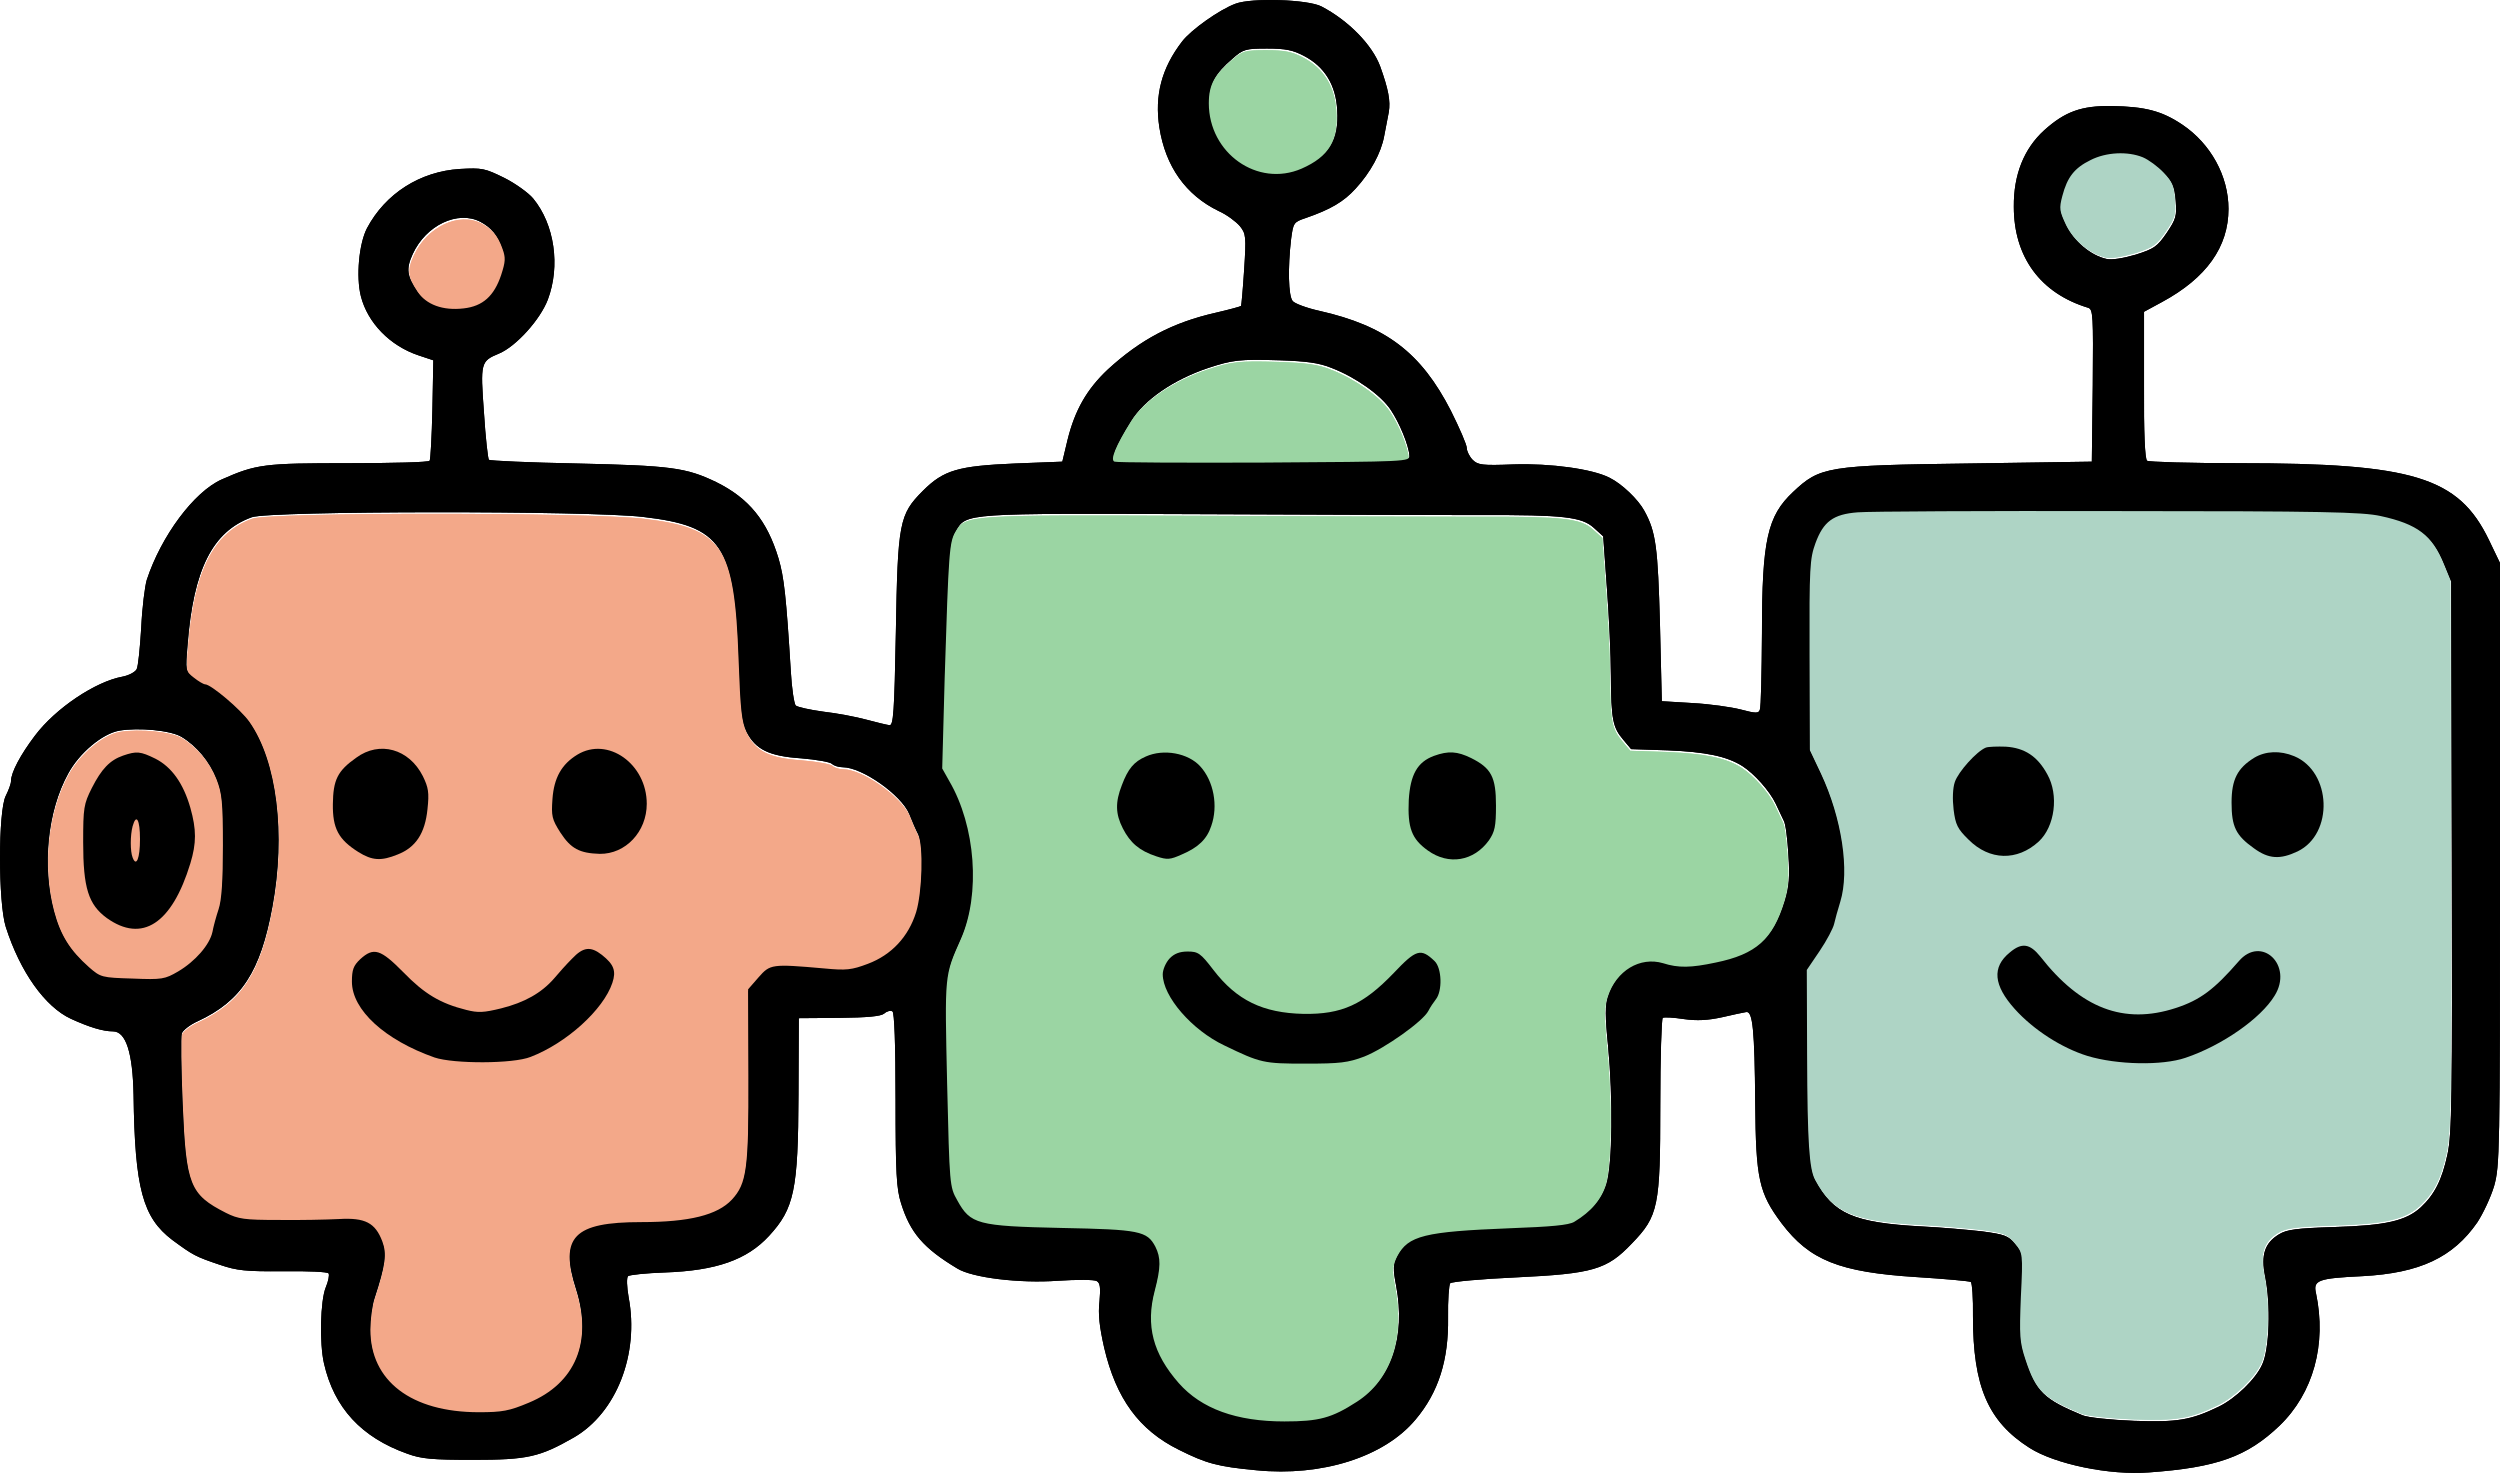 <?xml version="1.0" encoding="UTF-8"?>
<svg xmlns="http://www.w3.org/2000/svg" viewBox="0 0 813.98 479.57">
  <defs>
    <style>
      .cls-1 {
        fill: #f3a889;
      }

      .cls-2 {
        fill: #9bd5a3;
      }

      .cls-3 {
        fill: #aed4c5;
      }
    </style>
  </defs>
  <g id="Layer_3" data-name="Layer 3">
    <path class="cls-3" d="M697.41,50.75c1.9.8,4.9,3,6.8,5,2.9,3,3.5,4.5,3.9,9.1.4,5.1.1,6-2.9,10.5-3.1,4.5-4.1,5.2-10.1,7.1-4.1,1.2-7.9,1.8-9.5,1.4-5.1-1.1-10.7-5.8-13.2-11-2.1-4.5-2.3-5.4-1.2-9.5,1.6-6.1,3.9-9.1,9.2-11.7,5.1-2.6,12.1-2.9,17-.9ZM774.81,167.55c12,2.6,16.9,6.3,20.7,15.7l2.3,5.6.2,89.5c.2,79.1,0,90.4-1.4,97-1.8,8.4-4.2,13.1-8.7,17.3-4.8,4.4-11.4,5.9-28.1,6.4-12.4.4-15.5.8-18.1,2.4-4.6,2.8-5.9,6.7-4.5,13.6,1.9,9.4,1.4,23.7-.9,28.7-2.1,4.8-8.8,11.2-14.2,13.8-9.1,4.4-13.5,5.1-27.6,4.6-7.6-.3-15-1.1-16.7-1.8-12.6-5.2-15.2-7.7-18.6-18.1-1.9-5.7-2-7.8-1.5-20.5.7-14.1.6-14.2-1.9-17.2-2.2-2.7-3.4-3.1-10.8-4.1-4.5-.5-13.4-1.3-19.7-1.6-22-1.2-28.7-4.1-34.6-15.1-1.9-3.6-2.5-12-2.6-40.6l-.1-27.8,4.2-6.2c2.3-3.4,4.4-7.4,4.7-8.8s1.2-4.6,2-7.2c3.1-10.1.5-27.2-6.3-41.7l-3.6-7.6-.1-31c-.1-28.7.1-31.4,1.9-36.4,2.6-7.1,5.8-9.5,13.8-10.1,3.4-.3,41.5-.5,84.7-.4,66.5,0,79.6.3,85.5,1.6Z"/>
    <path class="cls-2" d="M424.31,18.75c6.7,3.5,10.4,9.5,10.8,17.7.6,9.7-2.7,15.1-11.6,19-14.3,6.2-30.2-5-30.2-21.3,0-6.1,1.9-9.5,7.7-14.5,3.5-3.1,4.3-3.3,11.3-3.3,6,0,8.4.5,12,2.4ZM433.31,120.35c7.8,3,16,8.8,19.2,13.6,2.9,4.3,5.9,11.6,6.1,14.9.2,2-.5,2-47.3,2.3-26.1.1-48.1,0-48.7-.3-1.5-.5.3-5.1,5.3-13.1,4.3-7,13.9-13.6,25.2-17.4,7.9-2.6,10.1-2.9,23.2-2.5,8.8.3,12.8.8,17,2.5ZM482.01,168.25c26.8-.1,32.7.6,36.6,4.1l3.1,2.8,1.2,16.8c.7,9.3,1.3,22.1,1.3,28.5.1,14.3.6,16.9,4,20.9l2.6,3.1,12,.4c12.2.5,19.1,1.9,24.2,5.1,3.9,2.5,8.9,8.1,10.9,12.3.9,2,2.1,4.4,2.6,5.5.6,1,1.2,6,1.5,11.1.5,7.2.2,10.5-1.2,15.1-3.8,12.4-9.3,17.3-22.5,20-8,1.7-12.1,1.8-17.1.2-7.5-2.2-15.2,2.4-17.9,10.8-1,2.8-1,6.4,0,16.3,1.6,16.9,1.4,38.1-.5,44.6-1.5,5.1-5,9.2-10.5,12.5-1.8,1.1-7.5,1.6-21,2.1-27.8,1.1-33.1,2.4-36.6,9.1-1.4,2.8-1.5,4-.4,9.7,3.1,16.7-1.6,30.5-12.8,37.7-8.2,5.3-12.3,6.4-23.6,6.4-15.6,0-27-4.1-34.4-12.5-8.4-9.6-10.8-18.7-7.8-30.1,2-7.6,2-10.7.2-14.3-2.7-5.1-5.1-5.6-30.6-6.1-27.4-.6-29.6-1.2-33.9-9-2.5-4.4-2.5-4.9-3.3-38-.8-36-.9-35,4.5-47.2,6.4-14.5,4.8-36.6-3.8-51.3l-2.3-4.1.8-29.4c1.3-41.3,1.5-44.4,3.6-47.9,3.5-5.9,2.9-5.8,80.4-5.5,38.8.2,79.6.3,90.7.3Z"/>
    <path class="cls-1" d="M156.72,72.75c3.6,1.9,5.7,4.41,7.19,8.71,1.1,3,1,4.3-.41,8.6-2.31,6.9-6.01,10.19-12.21,10.89-6.8.79-12.2-1.21-15.09-5.52-3.39-5.1-3.69-7.4-1.49-12.2,4.31-9.4,14.72-14.28,22.01-10.48ZM209.62,168.91c25.7,3.03,29.79,9.03,31.05,46.53.58,16.5.98,20.1,2.58,23.5,2.89,5.7,7.29,7.91,17.79,8.62,4.9.41,9.4,1.21,10,1.81s2.2,1.1,3.5,1.1c6.3,0,19.09,9.02,21.68,15.32.9,2.3,2.19,5.3,2.89,6.6,1.7,3.7,1.28,18.7-.73,25.3-2.51,8-8.01,13.89-15.72,16.78-5.3,1.99-7,2.19-14.3,1.48-17.1-1.52-17.5-1.42-21.3,2.88l-3.4,3.9.07,28.1c.07,30.2-.54,35.1-5.44,40.39-4.71,5-13.81,7.29-29.51,7.27-22-.02-26.71,4.77-21.22,21.88,5.38,17.01-.23,30.6-15.44,36.88-6.4,2.69-8.7,3.09-16.3,3.08-22-.02-35.29-10.24-35.27-26.94,0-3.3.61-8,1.41-10.3,3.51-10.7,4.02-14.4,2.52-18.4-2.29-6.1-5.59-7.81-14.09-7.31-4,.2-12.9.39-19.8.28-11-.01-13-.31-17-2.32-11.79-6.01-12.99-9.11-14.06-35.41-.49-11.6-.58-21.9-.28-23,.3-1,2.7-2.9,5.2-3.99,14.21-6.58,20.42-16.08,24.34-37.17,4.43-23.7,1.55-47.5-7.44-60.31-2.8-4-12.49-12.21-14.39-12.22-.5,0-2.2-1-3.7-2.2-2.7-2.1-2.7-2.2-1.99-10.7,1.93-24.5,8.14-36.89,20.94-41.48,5.9-2.09,109.6-2.08,127.4.04ZM59.25,240.35c5,3.01,9.19,8.11,11.39,13.71,1.8,4.6,2.09,7.5,2.08,21.7-.01,11.4-.42,17.7-1.42,20.7-.8,2.4-1.71,5.7-2.01,7.4-.9,4.2-5.61,9.59-11.21,12.89-4.3,2.5-5.2,2.69-14.8,2.28-10.1-.31-10.4-.41-14.2-3.72-6.19-5.51-9.29-10.41-11.38-18.31-3.88-14.7-2.07-32.5,4.65-44.7,3.61-6.7,11.11-12.99,16.61-13.98,6.4-1.09,16.8-.08,20.3,2.02Z"/>
  </g>
  <g id="Layer_1" data-name="Layer 1">
    <g>
      <path d="M402.28,1.21c-5.2,1.9-14.5,8.5-17.4,12.3-6.7,8.7-9,17.6-7.4,28,2,12.7,8.6,22,19.3,27.2,2.7,1.2,5.7,3.5,6.9,4.9,2,2.5,2.1,3.4,1.4,14.2-.4,6.3-.9,11.7-1,11.8-.2.2-3.9,1.2-8.2,2.2-14.1,3.2-24.5,8.7-35.2,18.5-6.8,6.4-10.7,13.2-13.1,22.9l-1.7,7.1-15.4.6c-18.5.8-23.2,2.1-30,8.9-7.7,7.7-8.2,10.3-8.8,46-.5,26.3-.8,30.5-2.1,30.3-.8-.1-4.2-.9-7.5-1.8s-9.6-2.1-14-2.6c-4.4-.6-8.4-1.5-9-2-.5-.5-1.3-5.6-1.6-11.2-1.5-24.4-2.2-30.6-4-36.7-3.7-12.3-9.7-19.6-20.2-24.8-9.9-4.8-14.9-5.4-45.4-6.1-15.5-.3-28.4-.9-28.7-1.2s-1.1-7.2-1.6-15.3c-1.2-16.4-1.1-16.8,4.9-19.3,5.5-2.3,13.4-11,15.9-17.6,4.1-10.9,2.2-24.4-4.8-32.9-1.5-1.8-5.8-4.9-9.4-6.7-6.3-3.1-7.2-3.3-14.4-2.9-13,.8-24.3,8-30.3,19.3-2.6,5-3.6,15.7-2,22.1,2.2,8.7,9.5,16.2,18.8,19.3l4.8,1.6-.3,16c-.2,8.8-.6,16.3-.9,16.7-.2.5-12.1.8-26.4.8-27.5,0-30,.3-41.3,5.3-9,4-19.7,18.4-24.4,32.7-.6,2-1.5,8.9-1.8,15.5-.4,6.6-1,12.7-1.5,13.6s-2.5,2-4.6,2.4c-8.8,1.6-21.8,10.3-28.5,19.2-4.7,6.2-7.8,12-7.8,14.8,0,.9-.8,3-1.7,4.8-2.5,4.8-2.5,34.9,0,42.7,4.7,14.7,12.8,26,21.2,29.9,5.9,2.7,10.4,4.1,13.7,4.1q6.3,0,6.7,20.7c.4,30.5,3,39.9,12.6,47.2,6.8,5,7.5,5.4,15.5,8.1,5.6,1.9,8.4,2.2,20.7,2.1,8.1-.1,14.4.2,14.7.7.3.6-.1,2.6-.9,4.5-1.8,4.3-2.1,18.3-.6,24.8,3.3,14.5,12.2,24.1,27.1,29.4,4.6,1.7,8.1,2,21.5,2,17.7,0,21.6-.9,32.8-7.3,13.8-8,21.3-27.1,17.8-45.6-.6-3.4-.7-6.4-.2-6.9.4-.4,5.8-1,12-1.2,16.7-.6,26.7-4.1,33.9-11.9,8.2-8.9,9.5-14.9,9.6-46l.1-24.9,13.1-.1c9.3-.1,13.6-.5,14.7-1.4.9-.8,2.1-1.1,2.7-.7s1,10.3,1,28.8c0,24,.3,29,1.8,33.7,3,9.6,7.3,14.6,18.3,21.2,4.8,3,20.3,4.9,32.7,4,6.2-.4,11.9-.4,12.7.1,1.1.6,1.3,2.1.9,6.6-.5,4.2,0,8.3,1.5,15,3.9,16.7,11.4,26.9,24.3,33.3,9,4.5,12.6,5.5,25.3,6.7,21.3,2.1,41.6-4.3,51.8-16.5,7.5-8.9,10.8-19.4,10.6-33.2-.1-5.7.3-10.8.7-11.2.5-.5,10.2-1.4,21.4-1.9,25.1-1.2,29.6-2.5,37.7-11,8.7-9,9.3-12,9.3-45.2,0-15.3.4-28,.8-28.3.5-.3,3.6-.1,6.9.4,4.3.6,7.8.4,12.4-.6,3.5-.8,7.1-1.6,7.9-1.7,2.1-.3,2.7,5.9,2.9,29.5.2,24.9,1.2,29.4,8.6,39.3,9.1,12,18.7,15.9,43.9,17.5,9.4.6,17.3,1.3,17.7,1.6.4.2.8,5.3.7,11.2,0,22.8,4.9,34.2,18.4,42.8,8.3,5.3,26.1,9,38.9,8,22.1-1.6,31.9-5.1,42.5-15.2,11-10.6,15.4-26.5,11.9-43.1-1-4.3.6-4.9,15.1-5.6,18.7-1,29.5-6.1,37.4-17.5,1.9-2.9,4.4-8.2,5.5-11.9,1.8-6.5,1.9-10.6,1.9-104.8v-98l-3.6-7.5c-9.9-20.5-24.6-25-81.5-25-15.8,0-29.3-.4-29.8-.8-.7-.4-1.1-9.1-1-24.6v-23.9l5.9-3.2c14.4-7.8,21.6-17.9,21.6-30.3,0-10.7-5.8-21.2-15-27.4-6.7-4.5-12.1-5.9-23.1-6.1-9.8-.1-15.1,1.8-21.9,7.9-6.6,6-10,14.5-9.9,24.9,0,16.4,8.7,28.2,24.2,32.9,1.6.5,1.7,2.4,1.5,25.3l-.3,24.8-40,.6c-46.2.6-48.5,1-57.3,9.3-8.3,7.8-10.1,15.6-10.1,45.8-.1,13-.3,24.3-.7,25.1-.4,1.2-1.3,1.2-6.2-.1-3.1-.8-10.2-1.8-15.7-2.1l-10-.6-.6-25c-.7-25.2-1.3-30.1-5.1-37-2-3.7-7.3-8.8-11.4-10.8-5.5-2.8-19.1-4.7-31.2-4.3-10.2.4-11.6.2-13.3-1.5-1-1-1.9-2.8-1.9-3.8,0-1.1-2.4-6.6-5.2-12.2-9.7-18.9-21.1-27.6-42.8-32.5-4.1-.9-8.1-2.4-8.7-3.2-1.4-1.7-1.6-10.8-.5-20.2.7-5.2.8-5.5,4.7-6.8,8.1-2.8,12.4-5.3,16.3-9.6,4.8-5.2,8.3-11.6,9.3-17.1.4-2.2,1.1-5.7,1.5-7.8.6-3.6-.1-7.4-2.8-14.9-2.6-7-10.3-14.9-19.1-19.5-4.4-2.3-22.7-2.9-28-.9ZM424.58,18.21c6.7,3.5,10.4,9.5,10.8,17.7.6,9.7-2.7,15.1-11.6,19-14.3,6.2-30.2-5-30.2-21.3,0-6.1,1.9-9.5,7.7-14.5,3.5-3.1,4.3-3.3,11.3-3.3,6,0,8.4.5,12,2.4ZM697.68,51.21c1.9.8,4.9,3,6.8,5,2.9,3,3.5,4.5,3.9,9.1.4,5.1.1,6-2.9,10.5-3.1,4.5-4.1,5.2-10.1,7.1-4.1,1.2-7.9,1.8-9.5,1.4-5.1-1.1-10.7-5.8-13.2-11-2.1-4.5-2.3-5.4-1.2-9.5,1.6-6.1,3.9-9.1,9.2-11.7,5.1-2.6,12.1-2.9,17-.9ZM156.38,72.21c3.6,1.9,5.7,4.4,7.2,8.7,1.1,3,1,4.3-.4,8.6-2.3,6.9-6,10.2-12.2,10.9-6.8.8-12.2-1.2-15.1-5.5-3.4-5.1-3.7-7.4-1.5-12.2,4.3-9.4,14.7-14.3,22-10.5ZM433.58,119.81c7.8,3,16,8.8,19.2,13.6,2.9,4.3,5.9,11.6,6.1,14.9.2,2-.5,2-47.3,2.3-26.1.1-48.1,0-48.7-.3-1.5-.5.3-5.1,5.3-13.1,4.3-7,13.9-13.6,25.2-17.4,7.9-2.6,10.1-2.9,23.2-2.5,8.8.3,12.8.8,17,2.5ZM775.08,168.01c12,2.6,16.9,6.3,20.7,15.7l2.3,5.6.2,89.5c.2,79.1,0,90.4-1.4,97-1.8,8.4-4.2,13.1-8.7,17.3-4.8,4.4-11.4,5.9-28.1,6.4-12.4.4-15.5.8-18.1,2.4-4.6,2.8-5.9,6.7-4.5,13.6,1.9,9.4,1.4,23.7-.9,28.7-2.1,4.8-8.8,11.2-14.2,13.8-9.1,4.4-13.5,5.1-27.6,4.6-7.6-.3-15-1.1-16.7-1.8-12.6-5.2-15.2-7.7-18.6-18.1-1.9-5.7-2-7.8-1.5-20.5.7-14.1.6-14.2-1.9-17.2-2.2-2.7-3.4-3.1-10.8-4.1-4.5-.5-13.4-1.3-19.7-1.6-22-1.2-28.7-4.1-34.6-15.1-1.9-3.6-2.5-12-2.6-40.6l-.1-27.8,4.2-6.2c2.3-3.4,4.4-7.4,4.7-8.8s1.2-4.6,2-7.2c3.1-10.1.5-27.2-6.3-41.7l-3.6-7.6-.1-31c-.1-28.7.1-31.4,1.9-36.4,2.6-7.1,5.8-9.5,13.8-10.1,3.4-.3,41.5-.5,84.7-.4,66.5,0,79.6.3,85.5,1.6ZM209.38,168.31c25.7,3,29.8,9,31.1,46.5.6,16.5,1,20.1,2.6,23.5,2.9,5.7,7.3,7.9,17.8,8.6,4.9.4,9.4,1.2,10,1.8s2.2,1.1,3.5,1.1c6.3,0,19.1,9,21.7,15.3.9,2.3,2.2,5.3,2.9,6.6,1.7,3.7,1.3,18.7-.7,25.3-2.5,8-8,13.9-15.7,16.8-5.3,2-7,2.2-14.3,1.5-17.1-1.5-17.5-1.4-21.3,2.9l-3.4,3.9.1,28.1c.1,30.2-.5,35.1-5.4,40.4-4.7,5-13.8,7.3-29.5,7.3-22,0-26.7,4.8-21.2,21.9,5.4,17-.2,30.6-15.4,36.9-6.4,2.7-8.7,3.1-16.3,3.1-22,0-35.3-10.2-35.3-26.9,0-3.3.6-8,1.4-10.3,3.5-10.7,4-14.4,2.5-18.4-2.3-6.1-5.6-7.8-14.1-7.3-4,.2-12.9.4-19.8.3-11,0-13-.3-17-2.3-11.8-6-13-9.1-14.1-35.4-.5-11.6-.6-21.9-.3-23,.3-1,2.7-2.9,5.2-4,14.2-6.6,20.4-16.1,24.3-37.2,4.4-23.7,1.5-47.5-7.5-60.3-2.8-4-12.5-12.2-14.4-12.2-.5,0-2.2-1-3.7-2.2-2.7-2.1-2.7-2.2-2-10.7,1.9-24.5,8.1-36.9,20.9-41.5,5.9-2.1,109.6-2.2,127.4-.1ZM482.28,167.71c26.8-.1,32.7.6,36.6,4.1l3.1,2.8,1.2,16.8c.7,9.3,1.3,22.1,1.3,28.5.1,14.3.6,16.9,4,20.9l2.6,3.1,12,.4c12.2.5,19.1,1.9,24.2,5.1,3.9,2.5,8.9,8.1,10.9,12.3.9,2,2.1,4.4,2.6,5.5.6,1,1.2,6,1.5,11.1.5,7.2.2,10.5-1.2,15.1-3.8,12.4-9.3,17.3-22.5,20-8,1.7-12.1,1.8-17.1.2-7.5-2.2-15.2,2.4-17.9,10.8-1,2.8-1,6.4,0,16.3,1.6,16.9,1.4,38.1-.5,44.6-1.5,5.1-5,9.2-10.5,12.5-1.8,1.1-7.5,1.6-21,2.1-27.8,1.1-33.1,2.4-36.6,9.1-1.4,2.8-1.5,4-.4,9.7,3.1,16.7-1.6,30.5-12.8,37.7-8.2,5.3-12.3,6.4-23.6,6.4-15.6,0-27-4.1-34.4-12.5-8.4-9.6-10.8-18.7-7.8-30.1,2-7.6,2-10.7.2-14.3-2.7-5.1-5.1-5.6-30.6-6.1-27.4-.6-29.6-1.2-33.9-9-2.5-4.4-2.5-4.9-3.3-38-.8-36-.9-35,4.5-47.2,6.4-14.5,4.8-36.6-3.8-51.3l-2.3-4.1.8-29.4c1.3-41.3,1.5-44.4,3.6-47.9,3.5-5.9,2.9-5.8,80.4-5.5,38.8.2,79.6.3,90.7.3ZM59.08,239.91c5,3,9.2,8.1,11.4,13.7,1.8,4.6,2.1,7.5,2.1,21.7,0,11.4-.4,17.7-1.4,20.7-.8,2.4-1.7,5.7-2,7.4-.9,4.2-5.6,9.6-11.2,12.9-4.3,2.5-5.2,2.7-14.8,2.3-10.1-.3-10.4-.4-14.2-3.7-6.2-5.5-9.3-10.4-11.4-18.3-3.9-14.7-2.1-32.5,4.6-44.7,3.6-6.7,11.1-13,16.6-14,6.4-1.1,16.8-.1,20.3,2Z"/>
      <path d="M646.58,243.41c-3,1.2-9,7.9-10.1,11.2-.7,2-.8,5.6-.4,9,.6,4.9,1.3,6.3,4.9,9.8,6.8,6.8,15.8,7,22.8.6,5.3-4.9,6.6-15.2,2.8-21.9-3.2-5.9-7.4-8.6-13.5-9-2.7-.1-5.7,0-6.5.3Z"/>
      <path d="M733.98,246.71c-5.5,3.4-7.4,7.1-7.4,14.6,0,7.9,1.4,10.7,7.3,14.9,4.8,3.5,8.5,3.7,14.2,1,11.8-5.7,11.1-25.9-1.1-31-4.6-1.9-9.3-1.7-13,.5Z"/>
      <path d="M654.38,310.11c-5.9,4.8-5.3,10.7,1.6,18.4,6.1,6.8,15.3,12.7,23.7,15.3,9.6,2.9,24.3,3.2,31.9.6,11.9-4,24.5-12.8,29-20.2,6.2-9.9-4.3-19.9-11.7-11.2-7.9,9.1-12.5,12.6-20.5,15.2-16.9,5.5-30.9.1-44.1-16.8-3.4-4.2-6-4.6-9.9-1.3Z"/>
      <path d="M115.98,246.71c-6.1,4.3-7.5,7.2-7.6,15.1s1.8,11.5,8.3,15.6c4.5,2.8,7.4,3,12.8.8,5.9-2.3,8.9-6.9,9.7-14.7.6-5.5.3-7.1-1.5-10.8-4.5-8.9-14.1-11.6-21.7-6Z"/>
      <path d="M187.98,245.71c-5.1,3.1-7.6,7.5-8.1,14.4-.4,5.6-.2,6.6,2.6,11,3.4,5.2,6.2,6.7,12.8,6.9,8.4.1,15.3-7.2,15.3-16.3,0-13-12.7-22-22.6-16Z"/>
      <path d="M186.28,312.11c-1.8,1.8-4.4,4.7-5.9,6.5-4.1,4.7-9.6,7.8-17.2,9.7-5.7,1.4-7.5,1.5-11.4.5-8.4-2.1-13.6-5.2-20.4-12.2-7.5-7.6-9.7-8.3-14.1-4.3-2.2,2.1-2.7,3.4-2.7,7.3,0,9.2,10.7,19,26.9,24.7,6.2,2.1,25.6,2.1,31.3-.2,11.7-4.5,23.7-15.4,26.6-24.1,1.3-3.9.5-6-3.4-9.1-3.7-2.9-6.1-2.6-9.7,1.2Z"/>
      <path d="M373.08,246.31c-3.9,1.7-5.8,4-7.8,9.3-2.2,5.6-2.1,9.4.3,14.1s5.4,7.3,10.9,9.1c3.6,1.2,4.5,1.1,8.3-.6,5.4-2.3,8.2-5,9.6-9.3,2.3-6.5.8-14.6-3.6-19.4-3.9-4.3-11.9-5.8-17.7-3.2Z"/>
      <path d="M466.88,246.11c-5.4,2-7.7,6.1-8.2,14.4-.4,9,.9,12.6,6.2,16.4,6.8,4.9,15,3.5,19.9-3.3,1.9-2.8,2.3-4.5,2.3-11.3,0-9.3-1.5-12.2-8.1-15.5-4.5-2.2-7.4-2.4-12.1-.7Z"/>
      <path d="M380.78,312.11c-1.2,1.3-2.2,3.6-2.2,5.1,0,7.2,9.5,18.2,20.1,23.2,11.8,5.7,12.7,5.9,26.4,5.9,11.2,0,13.8-.3,19.1-2.3,6.6-2.6,19.2-11.5,20.9-14.9.6-1.2,1.7-2.8,2.4-3.7,2.2-2.7,2-10.2-.4-12.5-4.5-4.3-6-3.8-13.3,3.9-9.9,10.3-16.9,13.5-29.4,13.3-13.2-.3-21.7-4.4-29.3-14.3-4.2-5.5-5-6-8.4-6-2.6,0-4.4.7-5.9,2.3Z"/>
      <path d="M40.08,246.01c-4.3,1.5-7,4.3-10.2,10.6-2.6,5.2-2.8,6.4-2.8,17.6,0,14.9,1.7,20.3,7.7,24.7,11.5,8.2,21.2,1.9,27.2-17.8,2-6.6,2-11,0-18.1-2.3-8-6.1-13.3-11.4-16-4.9-2.4-6.1-2.5-10.5-1ZM45.58,273.21c0,6.3-1.2,9.2-2.4,6-.8-2-.8-7.2,0-10.2,1.2-4.3,2.4-2.1,2.4,4.2Z"/>
    </g>
  </g>
  <g id="Layer_4" data-name="Layer 4">
    <g id="Layer_3-2" data-name="Layer 3">
      <path class="cls-3" d="M697.41,50.75c1.9.8,4.9,3,6.8,5,2.9,3,3.5,4.5,3.9,9.1.4,5.1.1,6-2.9,10.5-3.1,4.5-4.1,5.2-10.1,7.1-4.1,1.2-7.9,1.8-9.5,1.4-5.1-1.1-10.7-5.8-13.2-11-2.1-4.5-2.3-5.4-1.2-9.5,1.6-6.1,3.9-9.1,9.2-11.7,5.1-2.6,12.1-2.9,17-.9ZM774.81,167.55c12,2.6,16.9,6.3,20.7,15.7l2.3,5.6.2,89.5c.2,79.1,0,90.4-1.4,97-1.8,8.4-4.2,13.1-8.7,17.3-4.8,4.4-11.4,5.9-28.1,6.4-12.4.4-15.5.8-18.1,2.4-4.6,2.8-5.9,6.7-4.5,13.6,1.9,9.4,1.4,23.7-.9,28.7-2.1,4.8-8.8,11.2-14.2,13.8-9.1,4.4-13.5,5.1-27.6,4.6-7.6-.3-15-1.1-16.7-1.8-12.6-5.2-15.2-7.7-18.6-18.1-1.9-5.7-2-7.8-1.5-20.5.7-14.1.6-14.2-1.9-17.2-2.2-2.7-3.4-3.1-10.8-4.1-4.5-.5-13.4-1.3-19.7-1.6-22-1.2-28.7-4.1-34.6-15.1-1.9-3.6-2.5-12-2.6-40.6l-.1-27.8,4.2-6.2c2.3-3.4,4.4-7.4,4.7-8.8s1.2-4.6,2-7.2c3.1-10.1.5-27.2-6.3-41.7l-3.6-7.6-.1-31c-.1-28.7.1-31.4,1.9-36.4,2.6-7.1,5.8-9.5,13.8-10.1,3.4-.3,41.5-.5,84.7-.4,66.5,0,79.6.3,85.5,1.6Z"/>
      <path class="cls-2" d="M424.31,18.75c6.7,3.5,10.4,9.5,10.8,17.7.6,9.7-2.7,15.1-11.6,19-14.3,6.2-30.2-5-30.2-21.3,0-6.1,1.9-9.5,7.7-14.5,3.5-3.1,4.3-3.3,11.3-3.3,6,0,8.4.5,12,2.4ZM433.31,120.35c7.8,3,16,8.8,19.2,13.6,2.9,4.3,5.9,11.6,6.1,14.9.2,2-.5,2-47.3,2.3-26.1.1-48.1,0-48.7-.3-1.5-.5.3-5.1,5.3-13.1,4.3-7,13.9-13.6,25.2-17.4,7.9-2.6,10.1-2.9,23.2-2.5,8.8.3,12.8.8,17,2.5ZM482.01,168.25c26.8-.1,32.7.6,36.6,4.1l3.1,2.8,1.2,16.8c.7,9.3,1.3,22.1,1.3,28.5.1,14.3.6,16.9,4,20.9l2.6,3.1,12,.4c12.2.5,19.1,1.9,24.2,5.1,3.9,2.5,8.9,8.1,10.9,12.3.9,2,2.1,4.4,2.6,5.5.6,1,1.2,6,1.5,11.1.5,7.2.2,10.5-1.2,15.1-3.8,12.4-9.3,17.3-22.5,20-8,1.7-12.1,1.8-17.1.2-7.5-2.2-15.2,2.4-17.9,10.8-1,2.8-1,6.4,0,16.3,1.6,16.9,1.4,38.1-.5,44.6-1.5,5.1-5,9.2-10.5,12.5-1.8,1.1-7.5,1.6-21,2.1-27.8,1.1-33.1,2.4-36.6,9.1-1.4,2.8-1.5,4-.4,9.7,3.1,16.7-1.6,30.5-12.8,37.7-8.2,5.3-12.3,6.4-23.6,6.4-15.6,0-27-4.1-34.4-12.5-8.4-9.6-10.8-18.7-7.8-30.1,2-7.6,2-10.7.2-14.3-2.7-5.1-5.1-5.6-30.6-6.1-27.4-.6-29.6-1.2-33.9-9-2.5-4.4-2.5-4.9-3.3-38-.8-36-.9-35,4.5-47.2,6.4-14.5,4.8-36.6-3.8-51.3l-2.3-4.1.8-29.4c1.3-41.3,1.5-44.4,3.6-47.9,3.5-5.9,2.9-5.8,80.4-5.5,38.8.2,79.6.3,90.7.3Z"/>
      <path class="cls-1" d="M156.72,72.75c3.6,1.9,5.7,4.41,7.19,8.71,1.1,3,1,4.3-.41,8.6-2.31,6.9-6.01,10.19-12.21,10.89-6.8.79-12.2-1.21-15.09-5.52-3.39-5.1-3.69-7.4-1.49-12.2,4.31-9.4,14.72-14.28,22.01-10.48ZM209.62,168.91c25.7,3.03,29.79,9.03,31.05,46.53.58,16.5.98,20.1,2.58,23.5,2.89,5.7,7.29,7.91,17.79,8.62,4.9.41,9.4,1.21,10,1.81s2.2,1.1,3.5,1.1c6.3,0,19.09,9.02,21.68,15.32.9,2.3,2.19,5.3,2.89,6.6,1.7,3.7,1.28,18.7-.73,25.3-2.51,8-8.01,13.89-15.72,16.78-5.3,1.99-7,2.19-14.3,1.48-17.1-1.52-17.5-1.42-21.3,2.88l-3.4,3.9.07,28.1c.07,30.2-.54,35.1-5.44,40.39-4.71,5-13.81,7.29-29.51,7.27-22-.02-26.71,4.77-21.22,21.88,5.38,17.01-.23,30.6-15.44,36.88-6.4,2.69-8.7,3.09-16.3,3.08-22-.02-35.29-10.24-35.27-26.94,0-3.3.61-8,1.41-10.3,3.51-10.7,4.02-14.4,2.52-18.4-2.29-6.1-5.59-7.81-14.09-7.31-4,.2-12.9.39-19.8.28-11-.01-13-.31-17-2.32-11.79-6.01-12.99-9.11-14.06-35.41-.49-11.6-.58-21.9-.28-23,.3-1,2.7-2.9,5.2-3.99,14.21-6.58,20.42-16.08,24.34-37.17,4.43-23.7,1.55-47.5-7.44-60.31-2.8-4-12.49-12.21-14.39-12.22-.5,0-2.2-1-3.7-2.2-2.7-2.1-2.7-2.2-1.99-10.7,1.93-24.5,8.14-36.89,20.94-41.48,5.9-2.09,109.6-2.08,127.4.04ZM59.25,240.35c5,3.01,9.19,8.11,11.39,13.71,1.8,4.6,2.09,7.5,2.08,21.7-.01,11.4-.42,17.7-1.42,20.7-.8,2.4-1.71,5.7-2.01,7.4-.9,4.2-5.61,9.59-11.21,12.89-4.3,2.5-5.2,2.69-14.8,2.28-10.1-.31-10.4-.41-14.2-3.72-6.19-5.51-9.29-10.41-11.38-18.31-3.88-14.7-2.07-32.5,4.65-44.7,3.61-6.7,11.11-12.99,16.61-13.98,6.4-1.09,16.8-.08,20.3,2.02Z"/>
    </g>
    <g id="Layer_1-2" data-name="Layer 1">
      <g>
        <path d="M402.28,1.21c-5.2,1.9-14.5,8.5-17.4,12.3-6.7,8.7-9,17.6-7.4,28,2,12.7,8.6,22,19.3,27.2,2.7,1.2,5.7,3.5,6.9,4.9,2,2.5,2.1,3.4,1.4,14.2-.4,6.3-.9,11.7-1,11.8-.2.2-3.9,1.2-8.2,2.2-14.1,3.2-24.5,8.7-35.2,18.5-6.8,6.4-10.7,13.2-13.1,22.9l-1.7,7.1-15.4.6c-18.5.8-23.2,2.1-30,8.9-7.7,7.7-8.2,10.3-8.8,46-.5,26.3-.8,30.5-2.1,30.3-.8-.1-4.2-.9-7.5-1.8s-9.6-2.1-14-2.6c-4.4-.6-8.4-1.5-9-2-.5-.5-1.3-5.6-1.6-11.2-1.5-24.4-2.2-30.6-4-36.7-3.7-12.3-9.7-19.6-20.2-24.8-9.9-4.8-14.9-5.4-45.4-6.1-15.5-.3-28.4-.9-28.7-1.2s-1.1-7.2-1.6-15.3c-1.2-16.4-1.1-16.8,4.9-19.3,5.5-2.3,13.4-11,15.9-17.6,4.1-10.9,2.2-24.4-4.8-32.9-1.5-1.8-5.8-4.9-9.4-6.7-6.3-3.1-7.2-3.3-14.4-2.9-13,.8-24.3,8-30.3,19.3-2.6,5-3.6,15.7-2,22.1,2.2,8.7,9.5,16.2,18.8,19.3l4.8,1.6-.3,16c-.2,8.8-.6,16.3-.9,16.7-.2.5-12.1.8-26.4.8-27.5,0-30,.3-41.3,5.3-9,4-19.7,18.4-24.4,32.7-.6,2-1.5,8.9-1.8,15.5-.4,6.6-1,12.7-1.5,13.6s-2.5,2-4.6,2.4c-8.8,1.6-21.8,10.3-28.5,19.2-4.7,6.2-7.8,12-7.8,14.8,0,.9-.8,3-1.7,4.8-2.5,4.8-2.5,34.9,0,42.7,4.7,14.7,12.8,26,21.2,29.9,5.9,2.7,10.4,4.1,13.7,4.1q6.3,0,6.7,20.7c.4,30.5,3,39.9,12.6,47.2,6.8,5,7.5,5.4,15.5,8.1,5.6,1.9,8.4,2.2,20.7,2.1,8.1-.1,14.4.2,14.7.7.3.6-.1,2.6-.9,4.5-1.8,4.3-2.1,18.3-.6,24.8,3.3,14.5,12.2,24.1,27.1,29.4,4.6,1.7,8.1,2,21.5,2,17.7,0,21.6-.9,32.8-7.3,13.8-8,21.3-27.1,17.8-45.6-.6-3.4-.7-6.4-.2-6.9.4-.4,5.8-1,12-1.2,16.7-.6,26.7-4.1,33.9-11.9,8.2-8.9,9.5-14.9,9.6-46l.1-24.9,13.1-.1c9.3-.1,13.6-.5,14.7-1.4.9-.8,2.1-1.1,2.7-.7s1,10.3,1,28.8c0,24,.3,29,1.8,33.7,3,9.6,7.3,14.6,18.3,21.2,4.8,3,20.3,4.9,32.7,4,6.2-.4,11.9-.4,12.7.1,1.1.6,1.3,2.1.9,6.6-.5,4.2,0,8.3,1.5,15,3.9,16.7,11.4,26.9,24.3,33.3,9,4.5,12.6,5.5,25.3,6.7,21.3,2.1,41.6-4.3,51.8-16.5,7.5-8.9,10.8-19.4,10.6-33.2-.1-5.7.3-10.8.7-11.2.5-.5,10.2-1.4,21.4-1.9,25.1-1.2,29.6-2.5,37.7-11,8.7-9,9.3-12,9.3-45.2,0-15.3.4-28,.8-28.3.5-.3,3.6-.1,6.9.4,4.3.6,7.8.4,12.4-.6,3.5-.8,7.1-1.6,7.9-1.7,2.1-.3,2.7,5.9,2.9,29.5.2,24.9,1.2,29.4,8.6,39.3,9.1,12,18.7,15.9,43.9,17.5,9.4.6,17.3,1.3,17.7,1.6.4.2.8,5.3.7,11.2,0,22.8,4.9,34.2,18.4,42.8,8.3,5.3,26.1,9,38.9,8,22.1-1.6,31.9-5.1,42.5-15.2,11-10.6,15.4-26.5,11.9-43.1-1-4.3.6-4.9,15.1-5.6,18.7-1,29.5-6.1,37.4-17.5,1.9-2.9,4.4-8.2,5.5-11.9,1.8-6.5,1.9-10.6,1.9-104.8v-98l-3.6-7.5c-9.9-20.5-24.6-25-81.5-25-15.8,0-29.3-.4-29.8-.8-.7-.4-1.1-9.1-1-24.6v-23.9l5.9-3.2c14.4-7.8,21.6-17.9,21.6-30.3,0-10.7-5.8-21.2-15-27.4-6.7-4.5-12.1-5.9-23.1-6.1-9.8-.1-15.1,1.8-21.9,7.9-6.6,6-10,14.5-9.9,24.9,0,16.4,8.7,28.2,24.2,32.9,1.6.5,1.7,2.4,1.5,25.3l-.3,24.8-40,.6c-46.2.6-48.5,1-57.3,9.3-8.3,7.8-10.1,15.6-10.1,45.8-.1,13-.3,24.3-.7,25.1-.4,1.2-1.3,1.2-6.2-.1-3.1-.8-10.2-1.8-15.7-2.1l-10-.6-.6-25c-.7-25.2-1.3-30.1-5.1-37-2-3.7-7.3-8.8-11.4-10.8-5.5-2.8-19.1-4.7-31.2-4.3-10.2.4-11.6.2-13.3-1.5-1-1-1.9-2.8-1.9-3.8,0-1.1-2.4-6.6-5.2-12.2-9.7-18.9-21.1-27.6-42.8-32.5-4.1-.9-8.1-2.4-8.7-3.2-1.4-1.7-1.6-10.8-.5-20.2.7-5.2.8-5.5,4.7-6.8,8.1-2.8,12.4-5.3,16.3-9.6,4.8-5.2,8.3-11.6,9.3-17.1.4-2.2,1.1-5.7,1.5-7.8.6-3.6-.1-7.4-2.8-14.9-2.6-7-10.3-14.9-19.1-19.5-4.4-2.3-22.7-2.9-28-.9ZM424.58,18.21c6.7,3.5,10.4,9.5,10.8,17.7.6,9.7-2.7,15.1-11.6,19-14.3,6.2-30.2-5-30.2-21.3,0-6.1,1.9-9.5,7.7-14.5,3.5-3.1,4.3-3.3,11.3-3.3,6,0,8.4.5,12,2.4ZM697.68,51.21c1.9.8,4.9,3,6.8,5,2.9,3,3.5,4.5,3.9,9.1.4,5.1.1,6-2.9,10.5-3.1,4.5-4.1,5.2-10.1,7.1-4.1,1.2-7.9,1.8-9.5,1.4-5.1-1.1-10.7-5.8-13.2-11-2.1-4.5-2.3-5.4-1.2-9.5,1.6-6.1,3.9-9.1,9.2-11.7,5.1-2.6,12.1-2.9,17-.9ZM156.38,72.21c3.6,1.9,5.7,4.4,7.2,8.7,1.1,3,1,4.3-.4,8.6-2.3,6.9-6,10.2-12.2,10.9-6.8.8-12.2-1.2-15.1-5.5-3.4-5.1-3.7-7.4-1.5-12.2,4.3-9.4,14.7-14.3,22-10.5ZM433.58,119.81c7.8,3,16,8.8,19.2,13.6,2.9,4.3,5.9,11.6,6.1,14.9.2,2-.5,2-47.3,2.3-26.1.1-48.1,0-48.7-.3-1.5-.5.3-5.1,5.3-13.1,4.3-7,13.9-13.6,25.2-17.4,7.9-2.6,10.1-2.9,23.2-2.5,8.8.3,12.8.8,17,2.5ZM775.08,168.01c12,2.6,16.9,6.3,20.7,15.7l2.3,5.6.2,89.5c.2,79.1,0,90.4-1.4,97-1.8,8.4-4.2,13.1-8.7,17.3-4.8,4.4-11.4,5.9-28.1,6.4-12.4.4-15.5.8-18.1,2.4-4.6,2.8-5.9,6.7-4.5,13.6,1.9,9.4,1.4,23.7-.9,28.7-2.1,4.8-8.8,11.2-14.2,13.8-9.1,4.4-13.5,5.1-27.6,4.6-7.6-.3-15-1.1-16.7-1.8-12.6-5.2-15.2-7.7-18.6-18.1-1.9-5.7-2-7.8-1.5-20.5.7-14.1.6-14.2-1.9-17.2-2.2-2.7-3.4-3.1-10.8-4.1-4.5-.5-13.4-1.3-19.7-1.6-22-1.2-28.7-4.1-34.6-15.1-1.9-3.6-2.5-12-2.6-40.6l-.1-27.8,4.2-6.2c2.3-3.4,4.4-7.4,4.7-8.8s1.2-4.6,2-7.2c3.1-10.1.5-27.2-6.3-41.7l-3.6-7.6-.1-31c-.1-28.7.1-31.4,1.9-36.4,2.6-7.1,5.8-9.5,13.8-10.1,3.4-.3,41.5-.5,84.7-.4,66.5,0,79.6.3,85.5,1.6ZM209.38,168.31c25.7,3,29.8,9,31.1,46.5.6,16.5,1,20.1,2.6,23.5,2.9,5.7,7.3,7.9,17.8,8.6,4.9.4,9.4,1.2,10,1.8s2.2,1.1,3.5,1.1c6.3,0,19.1,9,21.7,15.3.9,2.3,2.2,5.3,2.9,6.6,1.7,3.7,1.3,18.7-.7,25.3-2.5,8-8,13.9-15.7,16.8-5.3,2-7,2.2-14.3,1.5-17.1-1.5-17.5-1.4-21.3,2.9l-3.4,3.9.1,28.1c.1,30.2-.5,35.1-5.4,40.4-4.7,5-13.8,7.3-29.5,7.3-22,0-26.7,4.8-21.2,21.9,5.4,17-.2,30.6-15.4,36.9-6.4,2.7-8.7,3.1-16.3,3.1-22,0-35.3-10.2-35.3-26.9,0-3.3.6-8,1.4-10.3,3.5-10.7,4-14.4,2.5-18.4-2.3-6.1-5.6-7.8-14.1-7.3-4,.2-12.9.4-19.8.3-11,0-13-.3-17-2.3-11.8-6-13-9.1-14.1-35.4-.5-11.6-.6-21.9-.3-23,.3-1,2.7-2.9,5.2-4,14.2-6.6,20.4-16.1,24.3-37.2,4.4-23.7,1.5-47.5-7.5-60.3-2.8-4-12.5-12.2-14.4-12.2-.5,0-2.2-1-3.7-2.2-2.7-2.1-2.7-2.2-2-10.7,1.9-24.5,8.1-36.9,20.9-41.5,5.9-2.1,109.6-2.2,127.4-.1ZM482.28,167.71c26.8-.1,32.7.6,36.6,4.1l3.1,2.8,1.2,16.8c.7,9.3,1.3,22.1,1.3,28.5.1,14.3.6,16.9,4,20.9l2.6,3.1,12,.4c12.2.5,19.1,1.9,24.2,5.1,3.9,2.5,8.9,8.1,10.9,12.3.9,2,2.1,4.4,2.6,5.5.6,1,1.2,6,1.5,11.1.5,7.2.2,10.5-1.2,15.1-3.8,12.4-9.3,17.3-22.5,20-8,1.7-12.1,1.8-17.1.2-7.5-2.2-15.2,2.4-17.9,10.8-1,2.8-1,6.4,0,16.3,1.6,16.9,1.4,38.1-.5,44.6-1.5,5.1-5,9.2-10.5,12.5-1.8,1.1-7.5,1.6-21,2.1-27.8,1.1-33.1,2.4-36.6,9.1-1.4,2.8-1.5,4-.4,9.7,3.1,16.7-1.6,30.5-12.8,37.7-8.2,5.3-12.3,6.4-23.6,6.4-15.6,0-27-4.1-34.4-12.5-8.4-9.6-10.8-18.7-7.8-30.1,2-7.6,2-10.7.2-14.3-2.7-5.1-5.1-5.6-30.6-6.1-27.4-.6-29.6-1.2-33.9-9-2.5-4.4-2.5-4.9-3.3-38-.8-36-.9-35,4.5-47.2,6.4-14.5,4.8-36.6-3.8-51.3l-2.3-4.1.8-29.4c1.3-41.3,1.5-44.4,3.6-47.9,3.5-5.9,2.9-5.8,80.4-5.5,38.8.2,79.6.3,90.7.3ZM59.08,239.91c5,3,9.2,8.1,11.4,13.7,1.8,4.6,2.1,7.5,2.1,21.7,0,11.4-.4,17.7-1.4,20.7-.8,2.4-1.7,5.7-2,7.4-.9,4.2-5.6,9.6-11.2,12.9-4.3,2.5-5.2,2.7-14.8,2.3-10.1-.3-10.4-.4-14.2-3.7-6.2-5.5-9.3-10.4-11.4-18.3-3.9-14.7-2.1-32.5,4.6-44.7,3.6-6.7,11.1-13,16.6-14,6.4-1.1,16.8-.1,20.3,2Z"/>
        <path d="M646.58,243.41c-3,1.2-9,7.9-10.1,11.2-.7,2-.8,5.6-.4,9,.6,4.9,1.3,6.3,4.9,9.8,6.8,6.8,15.8,7,22.8.6,5.3-4.9,6.6-15.2,2.8-21.9-3.2-5.9-7.4-8.6-13.5-9-2.7-.1-5.7,0-6.5.3Z"/>
        <path d="M733.98,246.71c-5.5,3.4-7.4,7.1-7.4,14.6,0,7.9,1.4,10.7,7.3,14.9,4.8,3.5,8.5,3.7,14.2,1,11.8-5.7,11.1-25.9-1.1-31-4.6-1.9-9.3-1.7-13,.5Z"/>
        <path d="M654.38,310.11c-5.9,4.8-5.3,10.7,1.6,18.4,6.1,6.8,15.3,12.7,23.7,15.3,9.6,2.9,24.3,3.2,31.9.6,11.9-4,24.5-12.8,29-20.2,6.2-9.9-4.3-19.9-11.7-11.2-7.9,9.1-12.5,12.6-20.5,15.2-16.9,5.5-30.9.1-44.1-16.8-3.4-4.2-6-4.6-9.9-1.3Z"/>
        <path d="M115.98,246.71c-6.1,4.3-7.5,7.2-7.6,15.1s1.8,11.5,8.3,15.6c4.5,2.8,7.4,3,12.8.8,5.9-2.3,8.9-6.9,9.7-14.7.6-5.5.3-7.1-1.5-10.8-4.5-8.9-14.1-11.6-21.7-6Z"/>
        <path d="M187.98,245.71c-5.1,3.1-7.6,7.5-8.1,14.4-.4,5.6-.2,6.6,2.6,11,3.4,5.2,6.2,6.7,12.8,6.9,8.4.1,15.3-7.2,15.3-16.3,0-13-12.7-22-22.6-16Z"/>
        <path d="M186.28,312.11c-1.8,1.8-4.4,4.7-5.9,6.5-4.1,4.7-9.6,7.8-17.2,9.7-5.7,1.4-7.5,1.5-11.4.5-8.4-2.1-13.6-5.2-20.4-12.2-7.5-7.6-9.7-8.3-14.1-4.3-2.2,2.1-2.7,3.4-2.7,7.3,0,9.2,10.7,19,26.9,24.7,6.2,2.1,25.6,2.1,31.3-.2,11.7-4.5,23.7-15.4,26.6-24.1,1.3-3.9.5-6-3.4-9.1-3.7-2.9-6.1-2.6-9.7,1.2Z"/>
        <path d="M373.08,246.31c-3.9,1.7-5.8,4-7.8,9.3-2.2,5.6-2.1,9.4.3,14.1s5.4,7.3,10.9,9.1c3.6,1.2,4.5,1.1,8.3-.6,5.4-2.3,8.2-5,9.6-9.3,2.3-6.5.8-14.6-3.6-19.4-3.9-4.3-11.9-5.8-17.7-3.2Z"/>
        <path d="M466.88,246.11c-5.4,2-7.7,6.1-8.2,14.4-.4,9,.9,12.6,6.2,16.4,6.8,4.9,15,3.5,19.9-3.3,1.9-2.8,2.3-4.5,2.3-11.3,0-9.3-1.5-12.2-8.1-15.5-4.5-2.2-7.4-2.4-12.1-.7Z"/>
        <path d="M380.78,312.11c-1.2,1.3-2.2,3.6-2.2,5.1,0,7.2,9.5,18.2,20.1,23.2,11.8,5.7,12.7,5.9,26.4,5.9,11.2,0,13.8-.3,19.1-2.3,6.6-2.6,19.2-11.5,20.9-14.9.6-1.2,1.7-2.8,2.4-3.7,2.2-2.7,2-10.2-.4-12.5-4.5-4.3-6-3.8-13.3,3.9-9.9,10.3-16.9,13.5-29.4,13.3-13.2-.3-21.7-4.4-29.3-14.3-4.2-5.5-5-6-8.4-6-2.6,0-4.4.7-5.9,2.3Z"/>
        <path d="M40.08,246.01c-4.3,1.5-7,4.3-10.2,10.6-2.6,5.2-2.8,6.4-2.8,17.6,0,14.9,1.7,20.3,7.7,24.7,11.5,8.2,21.2,1.9,27.2-17.8,2-6.6,2-11,0-18.1-2.3-8-6.1-13.3-11.4-16-4.9-2.4-6.1-2.5-10.5-1ZM45.58,273.21c0,6.3-1.2,9.2-2.4,6-.8-2-.8-7.2,0-10.2,1.2-4.3,2.4-2.1,2.4,4.2Z"/>
      </g>
    </g>
  </g>
</svg>